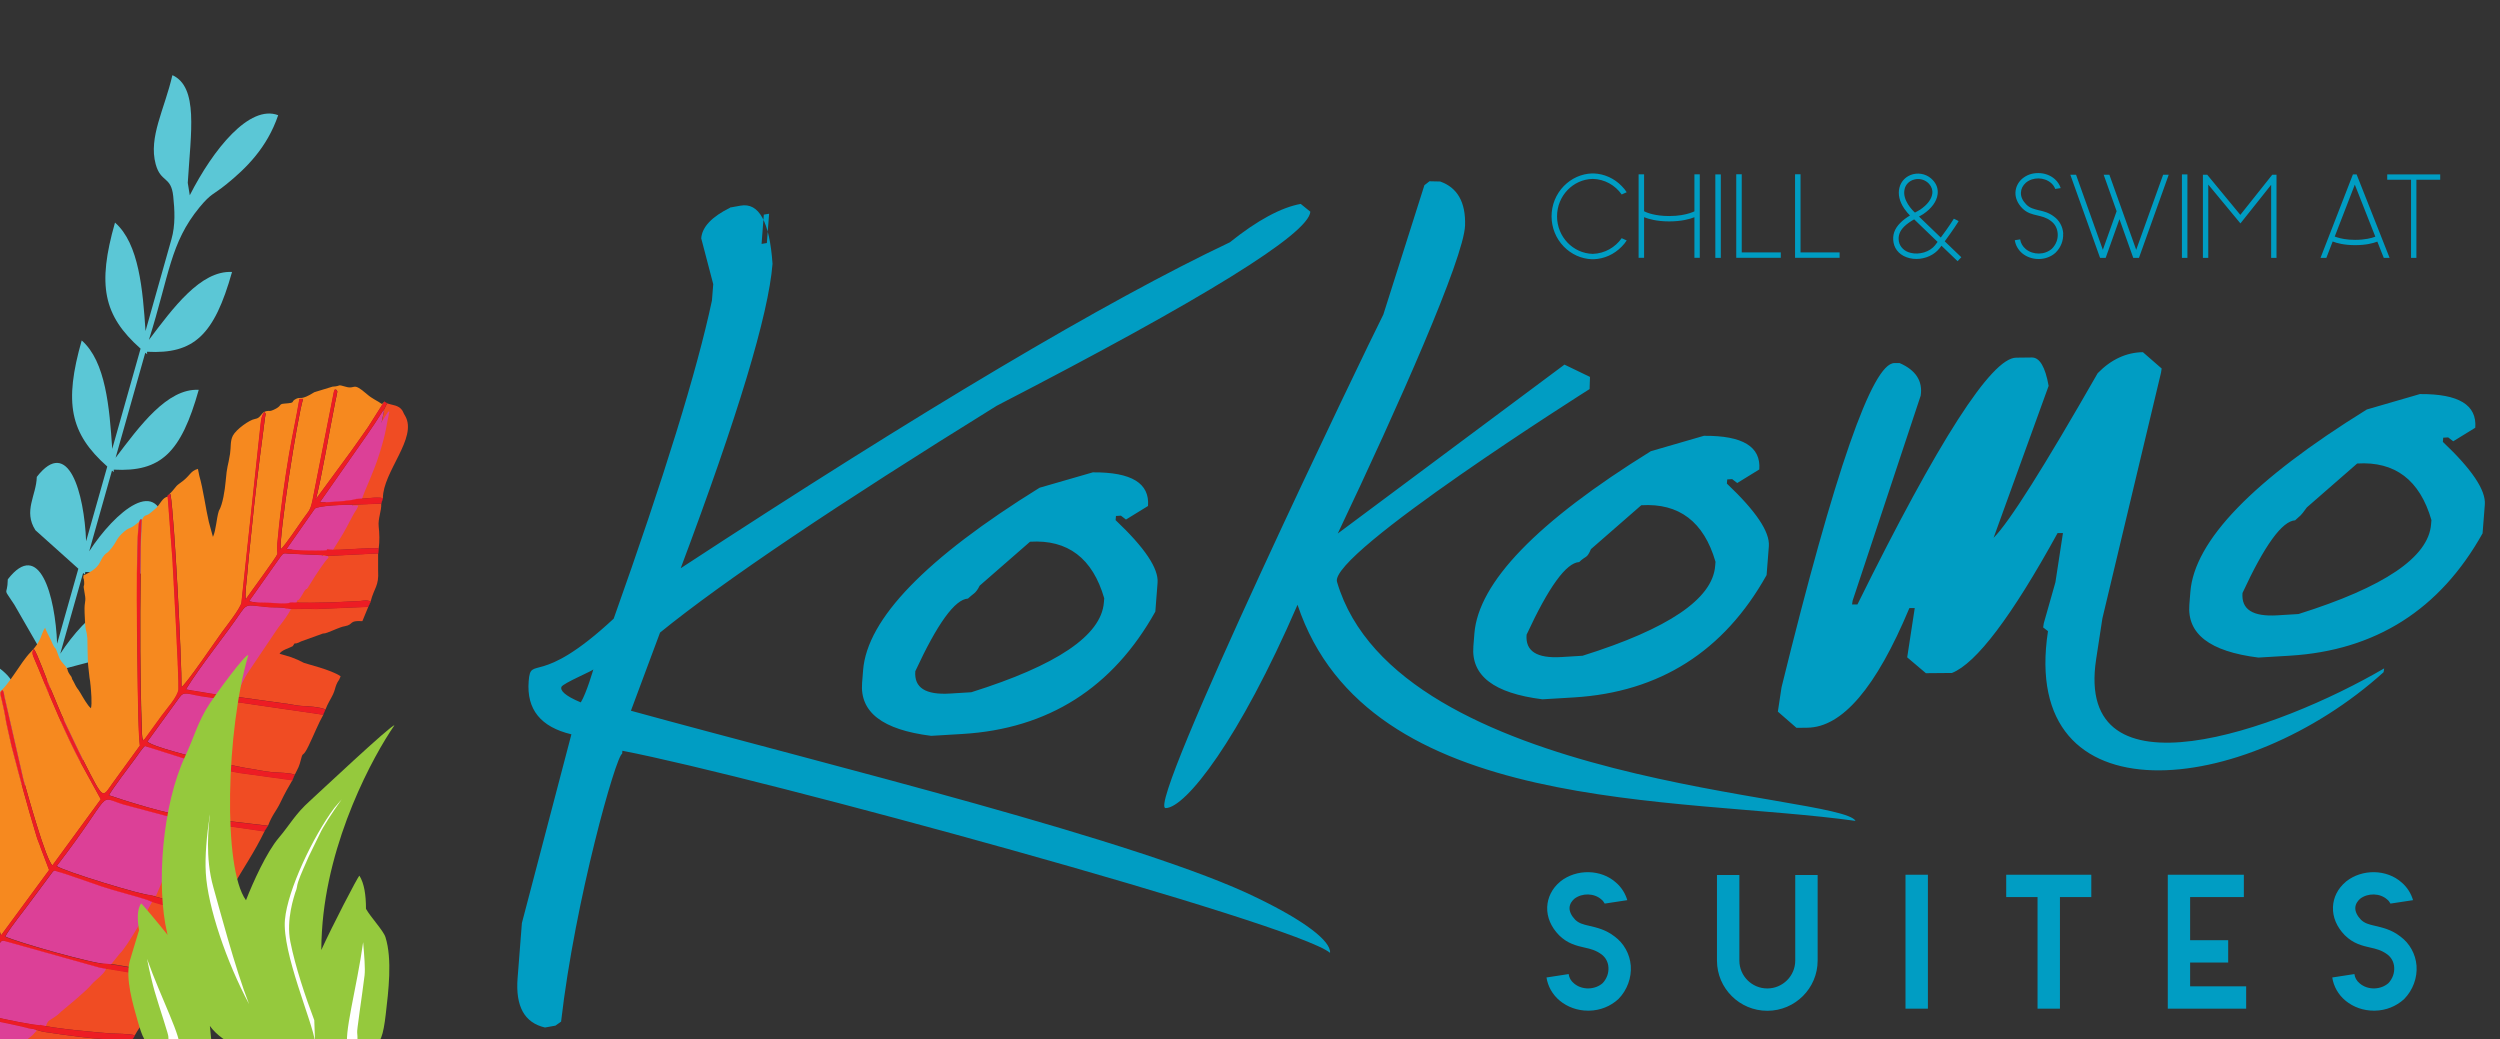 <svg width="166" height="69" viewBox="0 0 166 69" fill="none" xmlns="http://www.w3.org/2000/svg">
<rect x="0" y="0" width="166" height="69" fill="#333333" stroke="none"/>
<g clip-path="url(#clip0_5001_51)">
<g clip-path="url(#clip1_5001_51)">
<path fill-rule="evenodd" clip-rule="evenodd" d="M156.517 30.777L153.175 33.692C152.686 34.369 152.8 34.158 152.397 34.549C151.532 34.6 150.37 36.201 148.902 39.374C148.816 40.47 149.579 40.956 151.219 40.858L152.62 40.772C158.305 38.987 161.251 37.003 161.424 34.812L161.447 34.534C160.676 31.869 159.025 30.624 156.521 30.777H156.517ZM142.297 23.392L143.534 24.469L143.491 24.747L139.598 41.065L139.183 43.777C137.727 53.306 151.25 48.508 158.309 44.38L158.27 44.634C149.032 52.981 134.053 54.562 135.986 41.91L135.665 41.66L135.708 41.382L136.479 38.666L136.98 35.395H136.624C133.576 40.94 131.224 44.043 129.608 44.685L127.879 44.7L126.638 43.648L127.139 40.376H126.783C124.576 45.659 122.326 48.297 120.002 48.32L119.286 48.328L118.049 47.252L118.296 45.628C121.825 31.282 124.318 24.124 125.781 24.109H126.137C127.225 24.582 127.679 25.318 127.534 26.269L123.015 39.883L122.976 40.138H123.332C128.716 29.243 132.234 23.764 133.873 23.749L134.918 23.737C135.426 23.733 135.806 24.351 136.029 25.623L132.374 35.712C133.427 34.659 135.712 31.023 139.285 24.782C140.169 23.87 141.194 23.396 142.297 23.385V23.392ZM108.979 33.548L105.638 36.463C105.364 37.113 105.321 36.87 104.859 37.32C103.994 37.371 102.832 38.971 101.365 42.145C101.279 43.241 102.042 43.726 103.681 43.628L105.082 43.542C110.767 41.758 113.714 39.774 113.886 37.582L113.91 37.304C113.139 34.639 111.487 33.395 108.983 33.548H108.979ZM113.166 28.938C115.717 28.922 116.934 29.658 116.817 31.172L115.353 32.072L115.017 31.814L114.688 31.834L114.665 32.111C116.598 33.939 117.529 35.32 117.451 36.275L117.302 38.185C114.473 43.249 110.196 45.965 104.503 46.309L102.417 46.434C99.185 46.027 97.675 44.869 97.832 42.912L97.898 42.075C98.164 38.674 102.069 34.636 109.617 29.959L113.166 28.93V28.938ZM95.629 12.052L94.916 12.036L94.58 12.298L91.853 20.888C90.757 23.036 76.005 53.678 77.398 53.658C78.737 53.639 82.282 49.107 86.156 40.157C90.839 54.175 111.335 52.856 123.207 54.507C122.248 52.723 92.772 52.222 88.777 38.635C88.229 36.772 105.548 25.834 105.548 25.834L105.575 25.028L103.881 24.21L88.828 35.426C92.827 27.016 97.205 17.143 97.28 14.971C97.331 13.429 96.771 12.455 95.629 12.052ZM68.391 35.974L65.049 38.889C64.795 39.417 64.615 39.414 64.271 39.746C63.406 39.797 62.244 41.398 60.776 44.571C60.691 45.667 61.453 46.152 63.093 46.051L64.494 45.965C70.179 44.18 73.126 42.196 73.298 40.005L73.321 39.727C72.55 37.062 70.899 35.817 68.395 35.97L68.391 35.974ZM72.578 31.364C75.129 31.348 76.346 32.084 76.228 33.598L74.765 34.498L74.429 34.24L74.1 34.26L74.076 34.538C76.009 36.365 76.941 37.746 76.862 38.701L76.714 40.611C73.885 45.675 69.608 48.391 63.915 48.735L61.829 48.86C58.597 48.453 57.087 47.295 57.243 45.338L57.31 44.501C57.576 41.1 61.481 37.062 69.029 32.385L72.578 31.36V31.364ZM38.563 46.642C38.95 46.011 39.401 44.438 39.401 44.438C39.467 44.501 37.366 45.366 37.276 45.616C37.194 45.835 37.479 46.191 38.563 46.638V46.642ZM48.474 13.781L49.167 13.656C50.4 13.433 51.1 14.721 51.296 17.515C51.03 20.896 48.991 27.627 45.199 37.731C61.238 27.232 73.403 20.004 81.66 16.09C83.495 14.619 85.076 13.774 86.367 13.539L87.008 14.059C86.891 15.531 79.973 19.82 66.184 26.942C55.553 33.532 48.068 38.557 43.826 42.004L41.893 47.193C54.958 50.786 75.935 55.897 83.495 59.63C86.609 61.136 88.378 62.479 88.315 63.269C86.03 61.332 50.224 51.56 41.326 49.85L41.31 50.054C40.919 50.124 38.188 59.728 37.256 67.836L36.881 68.102L36.188 68.227C34.819 67.91 34.224 66.822 34.368 64.948L34.654 61.289L37.941 48.759C35.902 48.273 34.955 47.103 35.104 45.229C35.245 43.444 35.758 45.726 40.75 41.077C44.1 31.665 46.283 24.621 47.273 19.953L47.359 18.869L46.561 15.824C46.62 15.069 47.265 14.392 48.471 13.797L48.474 13.781ZM160.708 26.167C163.259 26.151 164.476 26.887 164.358 28.402L162.895 29.302L162.558 29.043L162.23 29.063L162.206 29.341C164.139 31.168 165.067 32.55 164.992 33.505L164.843 35.414C162.014 40.478 157.738 43.194 152.044 43.538L149.959 43.663C146.727 43.257 145.216 42.098 145.373 40.142L145.44 39.304C145.706 35.903 149.611 31.865 157.159 27.189L160.708 26.159V26.167ZM50.717 14.251L50.568 16.196L50.92 16.137L51.069 14.192L50.717 14.251Z" fill="#009DC3"/>
<path fill-rule="evenodd" clip-rule="evenodd" d="M107.68 15.816C107.246 16.431 106.549 16.834 105.759 16.857C104.448 16.826 103.388 15.723 103.388 14.365C103.388 13.007 104.448 11.903 105.759 11.88C106.549 11.895 107.246 12.298 107.68 12.913L108.013 12.764C107.919 12.615 107.805 12.478 107.68 12.353C107.183 11.841 106.518 11.539 105.814 11.516H105.712C105 11.539 104.343 11.841 103.838 12.353C103.317 12.889 103.024 13.605 103.024 14.365C103.024 15.124 103.317 15.84 103.838 16.376C104.343 16.889 105 17.19 105.712 17.213H105.814C106.518 17.19 107.183 16.889 107.68 16.376C107.805 16.251 107.919 16.114 108.013 15.965L107.68 15.816ZM112.513 14.032C112.442 14.063 112.34 14.11 112.188 14.157C111.918 14.243 111.468 14.345 110.834 14.345C109.903 14.345 109.355 14.126 109.167 14.028V11.574H108.803V17.119H109.167V14.423C109.468 14.541 110.012 14.701 110.834 14.701C111.656 14.701 112.211 14.545 112.509 14.423V17.119H112.865V11.574H112.509V14.028L112.513 14.032ZM113.898 17.123H114.262V11.578H113.898V17.123ZM115.651 11.57H115.287V17.116H118.245V16.759H115.651V11.57ZM119.556 11.57H119.192V17.116H122.15V16.759H119.556V11.57ZM129.131 16.024C129.659 15.308 130.023 14.748 130.054 14.678L129.737 14.521C129.698 14.584 129.389 15.081 128.868 15.773L127.421 14.38C127.522 14.325 127.609 14.278 127.691 14.224C128.25 13.852 128.598 13.378 128.657 12.905C128.704 12.557 128.595 12.236 128.348 11.97C128.015 11.598 127.511 11.449 127.029 11.566C126.572 11.684 126.231 12.017 126.122 12.463C126.012 12.897 126.122 13.378 126.442 13.852C126.576 14.048 126.72 14.208 126.822 14.31C126.599 14.443 126.372 14.603 126.18 14.799C125.793 15.182 125.644 15.617 125.73 16.098C125.824 16.619 126.212 16.998 126.783 17.139C126.939 17.178 127.092 17.194 127.249 17.194C127.843 17.194 128.434 16.932 128.782 16.489C128.822 16.427 128.868 16.372 128.915 16.317L129.984 17.343L130.23 17.08L129.131 16.024ZM126.466 12.549C126.544 12.232 126.791 11.997 127.115 11.919C127.194 11.895 127.272 11.887 127.354 11.887C127.632 11.887 127.898 11.997 128.09 12.208C128.254 12.388 128.336 12.619 128.305 12.854C128.258 13.226 127.972 13.601 127.491 13.926C127.421 13.973 127.319 14.028 127.198 14.091L127.151 14.114C127.002 13.981 126.282 13.277 126.47 12.545L126.466 12.549ZM128.501 16.27C128.321 16.497 128.066 16.666 127.757 16.759C127.464 16.846 127.147 16.861 126.873 16.791C126.666 16.744 126.486 16.65 126.356 16.521C126.216 16.388 126.118 16.22 126.086 16.032C126.024 15.668 126.133 15.347 126.435 15.046C126.626 14.858 126.869 14.697 127.1 14.564L128.657 16.063C128.602 16.125 128.548 16.196 128.501 16.266V16.27ZM136.999 15.503C136.968 15.053 136.745 14.635 136.381 14.376C136.025 14.106 135.677 14.028 135.368 13.958C135.051 13.879 134.773 13.817 134.538 13.57C134.3 13.328 134.174 13.057 134.19 12.787C134.198 12.545 134.307 12.322 134.515 12.134C134.98 11.743 135.732 11.751 136.197 12.157C136.322 12.267 136.412 12.4 136.467 12.545L136.831 12.49C136.761 12.271 136.624 12.056 136.436 11.891C136.143 11.633 135.755 11.492 135.344 11.492C134.933 11.492 134.585 11.602 134.253 11.883C133.983 12.134 133.842 12.443 133.826 12.776C133.81 13.148 133.975 13.515 134.276 13.825C134.593 14.149 134.949 14.228 135.289 14.306C135.575 14.376 135.869 14.439 136.166 14.662C136.452 14.866 136.616 15.175 136.632 15.531C136.655 15.895 136.514 16.247 136.244 16.517C135.771 16.936 135.004 16.943 134.511 16.54C134.307 16.368 134.17 16.137 134.139 15.895L133.783 15.949C133.83 16.282 134.006 16.587 134.272 16.818C134.573 17.065 134.953 17.198 135.364 17.198H135.403C135.806 17.19 136.178 17.049 136.463 16.802L136.51 16.756C136.843 16.423 137.015 15.973 136.992 15.511L136.999 15.503ZM143.632 11.602L141.844 16.587L140.063 11.602H139.684L140.544 14.024L139.629 16.587L137.849 11.602H137.469L139.445 17.123H139.817L140.732 14.552L141.648 17.123H142.027L144.003 11.602H143.624H143.632ZM144.88 17.123H145.244V11.578H144.88V17.123ZM151.16 11.602V17.123H150.804V12.271L148.765 14.834L146.629 12.255V17.123H146.273V11.602H146.559L148.758 14.267L150.878 11.602H151.164H151.16ZM156.235 11.578L154.083 17.123H154.47L154.889 16.035C155.167 16.145 155.656 16.278 156.376 16.278C157.096 16.278 157.569 16.153 157.855 16.043L158.282 17.123H158.669L156.478 11.578H156.231H156.235ZM156.376 15.926C155.824 15.926 155.429 15.84 155.19 15.762C155.128 15.746 155.073 15.723 155.026 15.707L156.36 12.259L157.722 15.715C157.483 15.809 157.041 15.926 156.376 15.926ZM162.03 11.578V11.934H160.449V17.123H160.093V11.934H158.512V11.578H162.03Z" fill="#009DC3"/>
<path fill-rule="evenodd" clip-rule="evenodd" d="M107.473 66.325L107.449 66.349C106.929 66.819 106.256 67.096 105.516 67.108H105.442C104.746 67.108 104.084 66.869 103.576 66.451C103.079 66.044 102.777 65.488 102.687 64.905L104.159 64.678C104.186 64.917 104.311 65.136 104.515 65.3C105.047 65.758 105.912 65.731 106.42 65.277C106.686 64.987 106.827 64.619 106.8 64.224C106.776 63.868 106.608 63.566 106.33 63.363C105.962 63.097 105.618 63.007 105.223 62.921C104.675 62.796 104.08 62.655 103.521 62.099C102.989 61.555 102.707 60.898 102.734 60.225C102.762 59.602 103.051 58.996 103.583 58.554L103.607 58.53C104.675 57.681 106.315 57.708 107.305 58.605C107.672 58.921 107.927 59.34 108.052 59.771L106.553 59.998C106.491 59.896 106.428 59.794 106.326 59.72C105.857 59.301 105.055 59.278 104.534 59.681C104.393 59.806 104.229 60.009 104.217 60.275C104.206 60.53 104.343 60.808 104.585 61.062C104.828 61.301 105.094 61.379 105.552 61.481C106.025 61.594 106.608 61.719 107.203 62.177C107.825 62.631 108.22 63.343 108.283 64.114C108.345 64.924 108.04 65.746 107.469 66.329L107.473 66.325ZM117.345 67.116C115.506 67.116 114.007 65.621 114.007 63.786V58.1H115.494V63.786C115.494 64.799 116.32 65.633 117.349 65.633C118.378 65.633 119.204 64.795 119.204 63.786V58.1H120.691V63.786C120.691 65.621 119.192 67.116 117.353 67.116H117.345ZM126.525 66.975H128.012V58.084H126.525V66.975ZM138.862 58.084H133.212V59.567H135.293V66.975H136.78V59.567H138.862V58.084ZM145.424 63.911H147.952V62.428H145.424V59.567H148.992V58.084H143.941V66.975H149.145V65.492H145.424V63.907V63.911ZM159.647 66.325L159.624 66.349C159.103 66.819 158.43 67.096 157.691 67.108H157.616C156.92 67.108 156.259 66.869 155.75 66.451C155.253 66.044 154.952 65.488 154.862 64.905L156.333 64.678C156.36 64.917 156.486 65.136 156.689 65.3C157.221 65.758 158.086 65.731 158.595 65.277C158.861 64.987 159.002 64.619 158.974 64.224C158.951 63.868 158.782 63.566 158.505 63.363C158.137 63.097 157.792 63.007 157.397 62.921C156.849 62.796 156.255 62.655 155.695 62.099C155.163 61.555 154.881 60.898 154.909 60.225C154.932 59.602 155.226 58.996 155.758 58.554L155.781 58.53C156.849 57.681 158.489 57.708 159.479 58.605C159.847 58.921 160.101 59.34 160.226 59.771L158.728 59.998C158.665 59.896 158.602 59.794 158.501 59.72C158.031 59.301 157.229 59.278 156.709 59.681C156.568 59.806 156.403 60.009 156.392 60.275C156.38 60.53 156.517 60.808 156.759 61.062C157.002 61.301 157.268 61.379 157.726 61.481C158.199 61.594 158.782 61.719 159.377 62.177C159.999 62.631 160.395 63.343 160.457 64.114C160.52 64.924 160.215 65.746 159.643 66.329L159.647 66.325Z" fill="#009DC3"/>
<path fill-rule="evenodd" clip-rule="evenodd" d="M1.661 52.167V52.108C4.153 52.151 6.129 50.692 7.143 47.319C4.905 46.438 3.265 48.328 1.974 50.59L3.617 44.775L3.719 44.955C3.735 44.834 3.75 44.704 3.762 44.571C5.347 43.988 7.976 43.824 9.044 42.067C8.747 38.118 5.679 40.822 4.001 43.409L5.519 38.044L5.64 38.154C5.648 38.095 5.656 38.036 5.664 37.977L9.248 38.118C10.539 37.735 10.371 36.252 10.966 35.266C10.668 31.317 7.601 34.021 5.922 36.608L7.436 31.247L7.561 31.348L7.55 31.184C10.672 31.352 12.018 30.076 13.196 25.885C11.102 25.772 9.263 28.304 7.675 30.397L9.647 23.42L9.772 23.522L9.76 23.357C12.883 23.526 14.229 22.25 15.407 18.059C13.313 17.945 11.474 20.477 9.886 22.571C11.251 18.243 11.294 16.141 13.251 13.762C14.045 12.807 14.131 12.964 15.031 12.236C16.322 11.191 17.731 9.825 18.471 7.649C16.565 6.921 14.155 9.911 12.601 12.967L12.468 12.142C12.675 8.753 13.184 5.794 11.447 4.988C10.93 7.258 9.85 9.097 10.336 10.897C10.676 12.15 11.361 11.676 11.502 13.026C11.6 13.961 11.654 14.94 11.384 15.887L9.663 21.98C9.479 19.252 9.236 16.176 7.636 14.779C6.454 18.927 6.853 20.951 9.334 23.15L7.452 29.806C7.268 27.079 7.025 24.003 5.425 22.606C4.243 26.754 4.642 28.777 7.123 30.977L5.718 35.939C5.593 32.734 4.545 28.953 2.443 31.665C2.416 32.89 1.532 33.931 2.353 35.207L5.202 37.762L3.793 42.74C3.668 39.535 2.619 35.755 0.518 38.467C0.491 39.691 0.131 38.881 0.953 40.153L3.347 44.313L1.798 49.796C1.833 47.295 1.379 44.939 -0.636 44.031C-1.536 47.428 -0.742 50.05 1.207 51.889L1.187 51.964L1.657 52.163L1.661 52.167Z" fill="#5BC7D6"/>
<path fill-rule="evenodd" clip-rule="evenodd" d="M14.174 60.972C13.728 61.876 13.779 61.594 13.486 62.032L12.226 64.04C12.077 64.224 11.92 64.443 11.764 64.67C11.686 64.784 11.607 64.901 11.529 65.018C11.302 65.363 11.083 65.703 10.887 65.981L9.573 67.809C9.346 68.118 9.15 68.384 8.95 68.748C8.634 68.634 7.698 68.646 7.362 68.623C6.544 68.564 3.382 68.278 2.694 68.055C2.85 67.629 2.885 67.758 3.453 67.335C3.578 67.241 3.578 67.21 3.707 67.1C4.204 66.685 5.347 65.766 5.746 65.277C5.918 65.065 6.685 64.517 6.677 64.232L11.193 64.979C11.369 65.007 11.455 65.042 11.529 65.014C11.603 64.987 11.666 64.893 11.799 64.67C11.787 64.67 11.776 64.666 11.764 64.662C10.942 64.494 10.191 64.463 9.385 64.349C8.9 64.283 7.37 63.958 7.006 63.977L7.593 63.254C8.094 62.796 9.502 60.264 9.792 59.72C10.386 60.002 11.412 60.205 12.03 60.342C12.441 60.436 12.734 60.502 13.188 60.608C13.348 60.647 13.552 60.69 13.759 60.725C13.92 60.753 14.272 60.745 14.178 60.956L14.174 60.972ZM19.425 42.912C19.21 43.037 18.705 43.155 18.561 43.409L19.32 43.632C19.637 43.75 19.883 43.855 20.184 44.016C20.278 44.066 21.996 44.47 22.618 44.904C22.485 45.268 22.454 45.162 22.336 45.46C22.239 45.702 22.242 45.831 22.113 46.102C21.965 46.422 21.75 46.728 21.613 47.111C21.245 46.935 20.427 46.892 20.012 46.872C19.746 46.861 19.433 46.782 19.226 46.755L15.235 46.199C15.532 45.753 15.825 45.01 16.15 44.54L18.013 41.773C18.064 41.695 18.11 41.629 18.142 41.589C18.392 41.284 18.815 40.709 18.967 40.372C18.983 40.372 19.011 40.357 19.011 40.372C19.011 40.396 19.065 40.372 19.101 40.38C19.167 40.392 19.237 40.411 19.284 40.415C19.402 40.431 19.503 40.423 19.644 40.427C19.871 40.435 20.055 40.427 20.317 40.419C20.595 40.411 20.763 40.431 20.994 40.431L24.457 40.286L24.062 41.245C23.131 41.182 23.51 41.476 22.888 41.582C22.579 41.633 22.156 41.852 21.738 42.004C21.573 42.063 21.589 42.051 21.44 42.067L20 42.587C19.413 42.892 19.68 42.54 19.437 42.904L19.425 42.912ZM14.695 60.181C14.894 59.79 15.211 59.305 15.415 58.945C16.115 57.7 16.917 56.554 17.567 55.192L11.85 54.366C11.881 54.578 11.912 54.276 11.842 54.703C11.772 55.133 11.173 56.46 11.009 56.941C10.743 57.708 10.339 58.671 10.003 59.43C10.516 59.634 14.233 60.538 14.546 60.436L14.698 60.181H14.695ZM19.574 51.439C19.817 50.938 19.848 50.966 20.004 50.355C20.126 49.878 20.087 50.355 20.489 49.526C20.806 48.876 21.159 47.995 21.472 47.452L15.051 46.512C15.051 46.512 15.023 46.508 15.008 46.508C14.82 47.041 14.425 47.839 14.162 48.418C13.889 49.029 13.587 49.8 13.341 50.426C13.591 50.398 15.861 50.934 16.479 51.02C17.015 51.095 17.465 51.212 18.032 51.267C18.498 51.314 19.218 51.298 19.578 51.443L19.574 51.439ZM17.797 54.828L13.568 54.327C13.145 54.261 12.601 54.186 12.092 54.053C12.21 53.462 12.453 53.001 12.675 52.359C12.793 52.022 12.922 51.686 13.036 51.349C13.094 51.173 13.133 51.052 13.172 50.899C13.243 50.629 13.325 50.868 13.184 50.641C13.29 50.672 13.403 50.743 13.54 50.782L14.753 51.067C15.293 51.185 15.806 51.318 16.318 51.369L19.421 51.795C19.12 52.308 18.909 52.68 18.611 53.302C18.341 53.869 18.087 54.073 17.801 54.82L17.797 54.828ZM0.143 70H7.996C8.23 69.757 8.434 69.429 8.653 69.139C8.418 69.065 8.14 69.073 7.855 69.061C6.235 68.99 4.521 68.76 2.893 68.509C2.631 68.47 2.259 68.29 2.036 68.309C2.072 68.568 2.095 68.329 1.966 68.501C1.966 68.501 1.794 68.685 1.79 68.689L0.143 70ZM24.614 39.942C24.336 39.832 24.187 39.883 23.925 39.911L21.969 40.005C21.151 40.032 20.173 40.04 19.316 40.012C19.417 39.523 19.304 40.149 19.734 39.386C19.781 39.304 19.809 39.245 19.86 39.175C20.13 38.827 19.828 39.394 20.321 38.576C20.552 38.193 21.233 37.144 21.46 36.964L21.405 36.854C21.55 36.811 21.679 36.897 21.851 36.905L25.107 36.741V37.903C25.169 38.92 24.849 39.018 24.61 39.938L24.614 39.942ZM25.424 33.078C24.97 32.984 24.215 33.133 23.655 33.137C23.886 32.417 24.442 31.356 24.849 30.037C25.334 28.468 25.263 28.3 25.494 27.31C25.506 27.255 25.521 27.2 25.533 27.142C25.623 26.907 25.596 27.016 25.713 26.782C26.034 26.911 26.492 26.883 26.731 27.282C26.793 27.388 26.719 27.282 26.825 27.482C26.848 27.529 26.864 27.545 26.907 27.623C27.74 29.079 25.428 31.317 25.424 33.078ZM25.529 27.145L25.424 27.271C25.471 27.263 25.482 27.302 25.49 27.314C25.498 27.325 25.502 27.306 25.529 27.145ZM25.15 36.424C24.95 36.357 23.847 36.451 23.463 36.459C23.064 36.467 22.149 36.577 21.746 36.475C22.45 35.344 22.395 35.473 23.041 34.236C23.142 34.045 23.182 33.986 23.264 33.857C23.291 33.814 23.334 33.755 23.35 33.716C23.495 33.395 23.401 33.653 23.401 33.508L25.314 33.434C25.341 33.935 25.087 34.424 25.146 34.968C25.193 35.383 25.216 35.943 25.146 36.42L25.15 36.424Z" fill="#F04C23"/>
<path fill-rule="evenodd" clip-rule="evenodd" d="M-0.746 46.281C-0.527 46.238 -0.276 46.129 -0.124 46.023C0.6 45.514 1.356 43.988 2.032 43.303C2.78 42.548 2.678 42.169 2.999 41.672C3.003 41.793 3.32 42.349 3.382 42.501C3.707 43.288 3.609 42.791 3.801 43.315C3.958 43.742 3.93 43.769 4.294 44.172C4.638 44.556 4.322 44.383 4.748 44.951C4.811 45.194 4.771 45.029 4.885 45.26C5.178 45.855 5.092 45.597 5.331 46C5.495 46.278 5.816 46.857 6.039 47.029C6.121 46.724 6.051 45.902 6.012 45.499C6.012 45.483 6.008 45.46 6.004 45.444C5.984 45.268 5.981 45.162 5.945 45.006L5.875 44.376C5.875 44.376 5.871 44.337 5.867 44.317C5.804 43.812 5.816 42.564 5.801 42.384C5.715 41.546 5.671 42.227 5.617 40.689C5.585 39.825 5.738 40.028 5.625 39.425C5.48 38.643 5.617 39.108 5.585 38.611C5.558 38.212 5.507 38.6 5.542 38.204C6.755 37.653 6.544 37.3 6.931 36.854C7.115 36.643 7.068 36.823 7.401 36.4C7.812 35.88 7.691 35.77 8.274 35.273C8.508 35.074 8.563 35.105 8.782 34.984C8.97 34.878 9.111 34.725 9.267 34.62C8.99 35.465 9.134 43.918 9.162 45.828C9.177 46.759 9.197 48.669 9.299 49.514L7.518 51.964C6.775 52.993 6.927 53.235 5.531 50.488C5.116 49.67 4.744 48.852 4.357 48.054C3.965 47.244 3.637 46.356 3.292 45.573C3.093 45.119 2.455 43.327 2.24 43.092C2.076 43.448 2.22 43.523 2.576 44.415C3.347 46.328 4.439 48.884 5.362 50.625L6.704 53.071L3.492 57.466C3.058 57.184 1.806 52.645 1.563 51.788L0.283 46.191C0.233 45.898 0.291 46.023 0.17 45.824C-0.045 45.996 0.06 46.148 0.123 46.442C0.178 46.692 0.225 46.911 0.291 47.201C0.354 47.483 0.373 47.686 0.428 47.972L0.776 49.537C1.395 51.889 1.727 53.192 2.443 55.552C2.526 55.83 2.635 56.033 2.721 56.315L3.273 57.771L0.076 62.115C-0.092 61.806 -0.155 60.612 -0.19 60.228L-0.761 53.83V46.293L-0.746 46.281ZM11.157 32.89C11.643 32.456 11.596 32.331 11.905 32.115C12.687 31.579 12.585 31.294 13.141 31.133L13.235 31.595C13.489 32.464 13.677 33.868 13.869 34.663L14.139 35.649C14.35 35.199 14.366 34.444 14.53 33.927C14.792 33.501 14.933 32.518 14.98 31.994C15.078 30.847 15.129 31.051 15.274 30.139C15.344 29.685 15.274 29.302 15.461 28.93C15.677 28.515 16.561 27.873 16.933 27.819C17.359 27.756 17.312 27.368 17.696 27.298C17.954 27.251 17.872 27.337 18.13 27.228C18.768 26.954 18.467 26.832 18.866 26.801C19.75 26.735 19.21 26.699 19.683 26.472C19.973 26.331 19.95 26.621 20.873 26.042L22.078 25.674C22.728 25.635 22.313 25.494 22.982 25.686C23.632 25.874 23.377 25.314 24.363 26.171C24.743 26.5 25.017 26.582 25.369 26.832C25.42 26.77 25.459 26.727 25.537 26.664C25.404 26.895 25.428 26.801 25.283 27.048L24.453 28.358C24.085 28.883 23.714 29.423 23.311 29.979L20.975 33.16C21.354 31.728 21.89 28.519 22.254 26.719C22.434 25.834 22.434 26.034 22.313 25.866C22.223 25.924 22.239 25.662 22.086 26.508L20.767 33.199C20.619 33.911 20.517 33.919 20.177 34.401C19.86 34.847 18.924 36.252 18.651 36.471C18.502 35.692 19.746 27.685 20.126 26.488H19.895C19.695 27.705 19.413 28.957 19.21 30.147C18.96 31.61 18.615 34.029 18.482 35.551C18.443 35.982 18.396 36.193 18.42 36.6C18.427 36.752 18.455 36.655 18.424 36.803C18.392 36.964 16.612 39.374 16.326 39.797C16.256 39.508 16.365 38.651 16.401 38.298C16.455 37.739 16.487 37.289 16.545 36.741C16.659 35.7 16.765 34.651 16.87 33.614C16.972 32.608 17.117 31.513 17.242 30.472L17.594 27.752C17.641 27.388 17.684 27.556 17.57 27.361C17.328 27.627 17.336 28.1 17.277 28.55L16.044 40.02C15.978 40.384 15.055 41.566 14.773 41.946C14.378 42.482 12.355 45.475 12.053 45.624C12.069 43.914 11.603 34.522 11.322 32.808L11.149 32.886L11.157 32.89ZM-0.746 55.975V63.203C-0.546 62.929 -0.347 62.666 -0.163 62.447L-0.746 55.975ZM9.432 34.502C9.35 35.692 9.361 37.058 9.342 38.251C9.299 41.112 9.303 45.389 9.42 48.273C9.432 48.539 9.408 48.962 9.506 49.162C9.569 49.123 9.561 49.13 9.639 49.06L10.758 47.518C11.04 47.123 11.838 46.254 11.87 45.773C11.916 45.025 11.521 37.997 11.474 37.144L11.157 32.965C10.75 33.054 10.664 33.469 10.32 33.778C10.214 33.876 9.956 34.088 9.878 34.139C9.682 34.26 9.588 34.166 9.436 34.506L9.432 34.502Z" fill="#F6891F"/>
<path fill-rule="evenodd" clip-rule="evenodd" d="M7.006 63.985C6.325 64.028 1.238 62.596 0.346 62.181C0.78 61.449 1.492 60.604 1.986 59.923L3.512 57.869C3.586 57.802 3.57 57.818 3.641 57.783C4.635 58.068 5.746 58.491 6.74 58.824C7.761 59.164 8.81 59.407 9.796 59.728C9.506 60.272 8.097 62.803 7.597 63.261L7.01 63.985H7.006ZM2.694 68.059C2.85 67.632 2.885 67.762 3.453 67.339C3.578 67.245 3.578 67.214 3.707 67.104C4.204 66.689 5.347 65.77 5.746 65.281C5.918 65.069 6.685 64.521 6.677 64.236L0.405 62.479C0.068 62.377 0.092 62.494 -0.163 62.843C-0.315 63.05 -0.562 63.375 -0.851 63.754V67.413C0.471 67.726 1.95 68.02 2.631 68.079L2.69 68.055L2.694 68.059ZM9.995 59.43C10.332 58.671 10.735 57.708 11.001 56.941C11.165 56.464 11.764 55.133 11.834 54.703C11.905 54.276 11.87 54.578 11.842 54.366L8.227 53.404C6.38 52.84 7.679 52.41 3.766 57.501C4.2 57.841 9.604 59.493 9.995 59.426V59.43ZM12.092 54.057C11.627 54.237 7.964 53.059 7.237 52.805C7.432 52.406 8.606 50.876 9.029 50.297C9.099 50.203 9.549 49.537 9.643 49.522L13.188 50.649C13.329 50.876 13.247 50.637 13.176 50.907C13.137 51.06 13.098 51.177 13.039 51.357C12.926 51.69 12.797 52.03 12.679 52.367C12.456 53.005 12.214 53.466 12.096 54.061L12.092 54.057ZM15.231 46.203L15.062 46.227L12.339 45.781C13.427 44.035 14.867 42.313 16.009 40.631C16.448 39.985 16.577 40.22 17.907 40.314C18.185 40.333 18.67 40.302 18.967 40.376C18.815 40.713 18.392 41.284 18.142 41.593C18.11 41.632 18.064 41.699 18.013 41.777L16.15 44.544C15.825 45.014 15.532 45.757 15.235 46.203H15.231ZM13.337 50.422C13.583 49.796 13.885 49.025 14.159 48.414C14.421 47.835 14.816 47.041 15.004 46.505C14.558 46.36 13.865 46.297 13.399 46.223C12.46 46.07 12.226 45.863 11.924 46.293L9.788 49.24C10.222 49.627 12.675 50.163 13.337 50.422ZM-0.851 69.93V67.668C0.146 67.891 1.352 68.11 2.036 68.305C2.072 68.564 2.095 68.325 1.966 68.497C1.966 68.497 1.794 68.681 1.79 68.685L0.233 69.926H-0.851V69.93ZM19.316 40.016C19.417 39.527 19.304 40.153 19.734 39.39C19.781 39.308 19.809 39.249 19.86 39.179C20.13 38.831 19.828 39.398 20.321 38.58C20.552 38.197 21.233 37.148 21.46 36.968L21.405 36.858L19.21 36.76C18.854 36.737 18.842 36.659 18.596 36.999L16.534 39.918C16.866 40.044 17.567 40.024 17.962 40.036C18.4 40.051 18.921 40.145 19.312 40.012L19.316 40.016ZM23.651 33.137C23.444 33.258 21.499 33.411 21.237 33.344L23.354 30.315C24.058 29.305 24.723 28.394 25.424 27.271C25.471 27.263 25.482 27.302 25.49 27.314C25.498 27.325 25.502 27.306 25.529 27.145C25.514 27.204 25.502 27.259 25.49 27.314C25.259 28.304 25.33 28.472 24.845 30.041C24.438 31.36 23.882 32.42 23.651 33.141V33.137ZM21.746 36.475C22.45 35.344 22.395 35.473 23.041 34.236C23.142 34.044 23.182 33.986 23.264 33.857C23.291 33.814 23.334 33.755 23.35 33.716C23.495 33.395 23.401 33.653 23.401 33.508C23.15 33.485 21.108 33.551 20.9 33.771L19.026 36.447C19.394 36.561 21.331 36.6 21.691 36.541L21.742 36.471L21.746 36.475Z" fill="#DC4097"/>
<path fill-rule="evenodd" clip-rule="evenodd" d="M7.362 64.044C6.681 64.087 1.594 62.655 0.702 62.24C1.136 61.508 1.849 60.663 2.342 59.982L3.868 57.928C3.942 57.861 3.926 57.877 3.997 57.841C4.991 58.127 6.102 58.55 7.096 58.882C8.117 59.223 9.166 59.465 10.152 59.786C9.862 60.33 8.454 62.862 7.953 63.32L7.366 64.044H7.362ZM3.054 68.118C3.21 67.691 3.245 67.82 3.813 67.398C3.938 67.304 3.938 67.272 4.067 67.163C4.564 66.748 5.707 65.828 6.106 65.339C6.278 65.128 7.045 64.58 7.037 64.294L0.765 62.537C0.428 62.436 0.452 62.553 0.197 62.901C0.045 63.109 -0.202 63.434 -0.491 63.813V67.472C0.831 67.785 2.31 68.079 2.991 68.137L3.05 68.114L3.054 68.118ZM10.355 59.489C10.692 58.73 11.095 57.767 11.361 57C11.525 56.523 12.124 55.192 12.194 54.762C12.265 54.335 12.229 54.636 12.202 54.425L8.587 53.462C6.74 52.899 8.039 52.468 4.126 57.56C4.56 57.9 9.964 59.555 10.355 59.485V59.489ZM12.453 54.112C11.987 54.292 8.324 53.114 7.597 52.86C7.792 52.461 8.966 50.931 9.389 50.351C9.459 50.257 9.909 49.592 10.003 49.577L13.548 50.703C13.689 50.931 13.607 50.692 13.536 50.962C13.497 51.114 13.458 51.232 13.399 51.412C13.286 51.744 13.157 52.085 13.039 52.421C12.816 53.059 12.574 53.521 12.456 54.116L12.453 54.112ZM15.587 46.258L15.418 46.282L12.695 45.835C13.783 44.09 15.223 42.368 16.365 40.685C16.804 40.04 16.933 40.275 18.263 40.368C18.545 40.388 19.026 40.357 19.323 40.431C19.171 40.768 18.748 41.339 18.498 41.644C18.467 41.683 18.42 41.75 18.369 41.828L16.506 44.595C16.181 45.064 15.888 45.808 15.591 46.254L15.587 46.258ZM13.693 50.48C13.939 49.854 14.241 49.083 14.515 48.473C14.777 47.894 15.172 47.099 15.36 46.567C14.914 46.422 14.221 46.36 13.755 46.285C12.816 46.133 12.582 45.925 12.28 46.356L10.144 49.303C10.578 49.69 13.032 50.226 13.693 50.484V50.48ZM-0.491 69.988V67.726C0.506 67.949 1.712 68.169 2.396 68.364C2.432 68.623 2.455 68.384 2.326 68.556C2.326 68.556 2.154 68.74 2.15 68.744L0.593 69.984H-0.491V69.988ZM19.676 40.075C19.777 39.586 19.664 40.212 20.094 39.449C20.141 39.367 20.169 39.308 20.22 39.237C20.489 38.889 20.188 39.457 20.681 38.639C20.912 38.255 21.593 37.206 21.82 37.026L21.765 36.917L19.57 36.819C19.214 36.796 19.202 36.717 18.956 37.058L16.894 39.977C17.226 40.102 17.927 40.083 18.322 40.094C18.76 40.11 19.28 40.204 19.672 40.075H19.676ZM24.011 33.191C23.804 33.313 21.859 33.465 21.597 33.399L23.714 30.37C24.418 29.36 25.083 28.448 25.784 27.325C25.831 27.318 25.842 27.357 25.85 27.369C25.858 27.38 25.862 27.361 25.889 27.2C25.874 27.259 25.862 27.314 25.85 27.369C25.619 28.358 25.69 28.527 25.205 30.096C24.798 31.411 24.242 32.475 24.011 33.195V33.191ZM22.102 36.529C22.806 35.395 22.751 35.528 23.397 34.291C23.498 34.099 23.538 34.041 23.62 33.911C23.647 33.868 23.69 33.81 23.706 33.771C23.851 33.45 23.757 33.708 23.757 33.563C23.506 33.54 21.464 33.606 21.256 33.825L19.382 36.502C19.75 36.616 21.687 36.655 22.047 36.596L22.098 36.526L22.102 36.529Z" fill="#DC4097"/>
<path fill-rule="evenodd" clip-rule="evenodd" d="M25.529 27.145L25.424 27.271C24.723 28.394 24.058 29.305 23.354 30.315L21.237 33.344C21.499 33.407 23.448 33.254 23.651 33.137C24.211 33.133 24.966 32.984 25.42 33.078L25.31 33.438L23.397 33.512C23.146 33.489 21.104 33.555 20.896 33.775L19.022 36.451C19.39 36.565 21.327 36.604 21.687 36.545L21.738 36.475C22.141 36.577 23.056 36.467 23.456 36.459C23.839 36.451 24.942 36.361 25.142 36.424L25.107 36.745L21.851 36.909C21.679 36.901 21.554 36.815 21.405 36.858L19.21 36.76C18.854 36.737 18.842 36.659 18.596 36.999L16.534 39.918C16.866 40.044 17.567 40.024 17.962 40.036C18.4 40.051 18.921 40.145 19.312 40.012C20.173 40.04 21.147 40.028 21.965 40.005L23.921 39.911C24.179 39.883 24.332 39.832 24.61 39.942L24.445 40.294L20.983 40.439C20.752 40.439 20.583 40.419 20.306 40.427C20.044 40.435 19.86 40.439 19.633 40.435C19.492 40.435 19.39 40.439 19.273 40.423C19.23 40.419 19.155 40.396 19.089 40.388C19.057 40.384 19.003 40.404 18.999 40.38C18.999 40.361 18.971 40.376 18.956 40.38C18.658 40.306 18.177 40.337 17.895 40.318C16.565 40.224 16.436 39.989 15.998 40.635C14.855 42.317 13.415 44.039 12.327 45.785L15.051 46.231L15.219 46.207L19.21 46.763C19.417 46.79 19.734 46.868 19.997 46.88C20.407 46.9 21.229 46.943 21.597 47.119L21.452 47.455L15.031 46.516C15.031 46.516 15.004 46.512 14.988 46.512C14.542 46.367 13.849 46.305 13.384 46.231C12.445 46.078 12.21 45.871 11.909 46.301L9.772 49.248C10.207 49.635 12.66 50.171 13.321 50.43C13.572 50.402 15.841 50.938 16.459 51.024C16.995 51.099 17.445 51.216 18.013 51.271C18.478 51.318 19.198 51.302 19.558 51.447L19.406 51.811L16.303 51.38C15.79 51.33 15.278 51.197 14.738 51.083L13.525 50.797C13.392 50.754 13.274 50.688 13.168 50.657L9.623 49.529C9.53 49.545 9.08 50.206 9.009 50.304C8.59 50.883 7.413 52.414 7.217 52.813C7.945 53.067 11.607 54.241 12.073 54.065C12.582 54.198 13.126 54.272 13.548 54.339L17.778 54.84L17.543 55.204L11.826 54.378L8.211 53.415C6.364 52.852 7.663 52.421 3.75 57.513C4.185 57.853 9.588 59.505 9.98 59.438C10.492 59.642 14.209 60.545 14.522 60.444L14.155 60.98C14.248 60.769 13.896 60.776 13.736 60.749C13.532 60.71 13.325 60.667 13.165 60.632C12.715 60.526 12.417 60.459 12.006 60.365C11.392 60.225 10.363 60.021 9.768 59.743C8.782 59.422 7.734 59.18 6.712 58.839C5.718 58.507 4.607 58.084 3.613 57.798C3.543 57.834 3.558 57.818 3.484 57.884L1.958 59.939C1.465 60.62 0.757 61.465 0.319 62.197C1.215 62.612 6.298 64.048 6.978 64.001C7.342 63.985 8.872 64.306 9.357 64.373C10.175 64.486 10.934 64.517 11.772 64.69C11.509 65.136 11.517 65.054 11.165 64.999L6.65 64.251L0.377 62.494C0.041 62.392 0.064 62.51 -0.19 62.858C-0.323 63.038 -0.53 63.312 -0.769 63.629V63.214C-0.57 62.94 -0.37 62.678 -0.186 62.459L-0.769 55.986V53.83L-0.198 60.228C-0.163 60.612 -0.1 61.809 0.068 62.115L3.265 57.771L2.713 56.315C2.627 56.033 2.518 55.83 2.436 55.552C1.723 53.192 1.387 51.885 0.769 49.537L0.42 47.972C0.366 47.686 0.346 47.483 0.283 47.201C0.217 46.915 0.17 46.692 0.115 46.442C0.053 46.148 -0.053 45.996 0.162 45.824C0.28 46.023 0.225 45.898 0.276 46.191L1.555 51.788C1.802 52.645 3.05 57.184 3.484 57.466L6.697 53.071L5.355 50.625C4.427 48.884 3.335 46.328 2.569 44.415C2.209 43.523 2.068 43.448 2.232 43.092C2.443 43.327 3.085 45.119 3.285 45.573C3.629 46.36 3.958 47.248 4.349 48.054C4.736 48.852 5.108 49.67 5.523 50.488C6.92 53.235 6.767 52.989 7.511 51.964L9.291 49.514C9.189 48.669 9.17 46.759 9.154 45.828C9.127 43.918 8.982 35.465 9.26 34.62C9.365 34.42 9.291 34.51 9.412 34.502C9.33 35.692 9.342 37.058 9.322 38.251C9.279 41.112 9.283 45.389 9.4 48.273C9.412 48.539 9.389 48.962 9.487 49.162C9.549 49.123 9.541 49.13 9.62 49.06L10.739 47.518C11.02 47.123 11.819 46.254 11.85 45.773C11.897 45.025 11.502 37.997 11.455 37.144L11.138 32.965V32.894L11.31 32.816C11.592 34.53 12.053 43.922 12.042 45.632C12.343 45.483 14.366 42.489 14.761 41.953C15.043 41.574 15.966 40.392 16.033 40.028L17.265 28.558C17.324 28.108 17.316 27.635 17.559 27.368C17.672 27.564 17.629 27.396 17.582 27.76L17.23 30.48C17.105 31.52 16.96 32.616 16.858 33.622C16.753 34.659 16.647 35.712 16.534 36.749C16.475 37.297 16.444 37.746 16.389 38.306C16.354 38.658 16.24 39.515 16.314 39.805C16.6 39.382 18.381 36.972 18.412 36.811C18.439 36.663 18.412 36.76 18.408 36.608C18.384 36.201 18.431 35.989 18.471 35.559C18.604 34.037 18.948 31.622 19.198 30.155C19.402 28.969 19.68 27.713 19.883 26.496H20.114C19.73 27.693 18.49 35.7 18.639 36.479C18.913 36.26 19.848 34.851 20.165 34.408C20.505 33.927 20.607 33.919 20.756 33.207L22.074 26.515C22.227 25.666 22.215 25.932 22.301 25.874C22.422 26.042 22.422 25.846 22.242 26.727C21.879 28.527 21.343 31.732 20.963 33.168L23.299 29.986C23.702 29.431 24.07 28.891 24.442 28.366L25.271 27.055C25.416 26.809 25.392 26.903 25.525 26.672L25.701 26.785C25.584 27.024 25.611 26.915 25.521 27.145H25.529ZM-0.746 67.441C0.549 67.746 1.966 68.024 2.631 68.082L2.69 68.059C3.382 68.282 6.544 68.568 7.358 68.626C7.694 68.65 8.626 68.642 8.947 68.752C8.817 69.002 8.821 68.971 8.649 69.135C8.414 69.061 8.137 69.069 7.851 69.057C6.231 68.983 4.517 68.756 2.889 68.505C2.627 68.466 2.256 68.286 2.032 68.305C1.375 68.114 0.229 67.903 -0.746 67.691V67.441Z" fill="#ED1C24"/>
<path d="M14.522 60.444C14.209 60.545 10.492 59.642 9.98 59.438C9.588 59.505 4.185 57.853 3.75 57.513C7.663 52.421 6.364 52.852 8.211 53.415L11.826 54.378L17.543 55.204L17.778 54.84L13.548 54.339C13.126 54.272 12.582 54.198 12.073 54.065C11.607 54.241 7.945 53.067 7.217 52.813C7.413 52.414 8.59 50.883 9.009 50.304C9.08 50.206 9.53 49.545 9.623 49.529L13.168 50.657C13.274 50.688 13.392 50.754 13.525 50.797L14.738 51.083C15.278 51.197 15.79 51.33 16.303 51.38L19.406 51.811L19.558 51.447C19.198 51.302 18.478 51.318 18.013 51.271C17.445 51.216 16.995 51.099 16.459 51.024C15.841 50.938 13.572 50.402 13.321 50.43C12.66 50.171 10.207 49.635 9.772 49.248L11.909 46.301C12.21 45.871 12.445 46.078 13.384 46.231C13.849 46.305 14.542 46.367 14.988 46.512C15.004 46.512 15.031 46.516 15.031 46.516L21.452 47.455L21.597 47.119C21.229 46.943 20.407 46.9 19.997 46.88C19.734 46.868 19.417 46.79 19.21 46.763L15.219 46.207L15.051 46.231L12.327 45.785C13.415 44.039 14.855 42.317 15.998 40.635C16.436 39.989 16.565 40.224 17.895 40.318C18.177 40.337 18.658 40.306 18.956 40.38C18.971 40.376 18.999 40.361 18.999 40.38C19.003 40.404 19.057 40.384 19.089 40.388C19.155 40.396 19.23 40.419 19.273 40.423C19.39 40.439 19.492 40.435 19.633 40.435C19.86 40.439 20.044 40.435 20.306 40.427C20.583 40.419 20.752 40.439 20.983 40.439L24.445 40.294L24.61 39.942C24.332 39.832 24.179 39.883 23.921 39.911L21.965 40.005C21.147 40.028 20.173 40.04 19.312 40.012C18.921 40.145 18.4 40.051 17.962 40.036C17.567 40.024 16.866 40.044 16.534 39.918L18.596 36.999C18.842 36.659 18.854 36.737 19.21 36.76L21.405 36.858C21.554 36.815 21.679 36.901 21.851 36.909L25.107 36.745L25.142 36.424C24.942 36.361 23.839 36.451 23.456 36.459C23.056 36.467 22.141 36.577 21.738 36.475L21.687 36.545C21.327 36.604 19.39 36.565 19.022 36.451L20.896 33.775C21.104 33.555 23.146 33.489 23.397 33.512L25.31 33.438L25.42 33.078C24.966 32.984 24.211 33.133 23.651 33.137C23.448 33.254 21.499 33.407 21.237 33.344L23.354 30.315C24.058 29.305 24.723 28.394 25.424 27.271L25.529 27.145H25.521C25.611 26.915 25.584 27.024 25.701 26.785L25.525 26.672C25.392 26.903 25.416 26.809 25.271 27.055L24.442 28.366C24.07 28.891 23.702 29.431 23.299 29.986L20.963 33.168C21.343 31.732 21.879 28.527 22.242 26.727C22.422 25.846 22.422 26.042 22.301 25.874C22.215 25.932 22.227 25.666 22.074 26.515L20.756 33.207C20.607 33.919 20.505 33.927 20.165 34.408C19.848 34.851 18.913 36.26 18.639 36.479C18.49 35.7 19.73 27.693 20.114 26.496H19.883C19.68 27.713 19.402 28.969 19.198 30.155C18.948 31.622 18.604 34.037 18.471 35.559C18.431 35.989 18.384 36.201 18.408 36.608C18.412 36.76 18.439 36.663 18.412 36.811C18.381 36.972 16.6 39.382 16.314 39.805C16.24 39.515 16.354 38.658 16.389 38.306C16.444 37.746 16.475 37.297 16.534 36.749C16.647 35.712 16.753 34.659 16.858 33.622C16.96 32.616 17.105 31.52 17.23 30.48L17.582 27.76C17.629 27.396 17.672 27.564 17.559 27.368C17.316 27.635 17.324 28.108 17.265 28.558L16.033 40.028C15.966 40.392 15.043 41.574 14.761 41.953C14.366 42.489 12.343 45.483 12.042 45.632C12.053 43.922 11.592 34.53 11.31 32.816L11.138 32.894V32.965L11.455 37.144C11.502 37.997 11.897 45.025 11.85 45.773C11.819 46.254 11.02 47.123 10.739 47.518L9.62 49.06C9.541 49.13 9.549 49.123 9.487 49.162C9.389 48.962 9.412 48.539 9.4 48.273C9.283 45.389 9.279 41.112 9.322 38.251C9.342 37.058 9.33 35.692 9.412 34.502C9.291 34.51 9.365 34.42 9.26 34.62C8.982 35.465 9.127 43.918 9.154 45.828C9.17 46.759 9.189 48.669 9.291 49.514L7.511 51.964C6.767 52.989 6.92 53.235 5.523 50.488C5.108 49.67 4.736 48.852 4.349 48.054C3.958 47.248 3.629 46.36 3.285 45.573C3.085 45.119 2.443 43.327 2.232 43.092C2.068 43.448 2.209 43.523 2.569 44.415C3.335 46.328 4.427 48.884 5.355 50.625L6.697 53.071L3.484 57.466C3.05 57.184 1.802 52.645 1.555 51.788L0.276 46.191C0.225 45.898 0.28 46.023 0.162 45.824C-0.053 45.996 0.053 46.148 0.115 46.442C0.17 46.692 0.217 46.915 0.283 47.201C0.346 47.483 0.366 47.686 0.42 47.972L0.769 49.537C1.387 51.885 1.723 53.192 2.436 55.552C2.518 55.83 2.627 56.033 2.713 56.315L3.265 57.771L0.068 62.115C-0.1 61.809 -0.163 60.612 -0.198 60.228L-0.769 53.83V55.986L-0.186 62.459C-0.37 62.678 -0.57 62.94 -0.769 63.214V63.629C-0.53 63.312 -0.323 63.038 -0.19 62.858C0.064 62.51 0.041 62.392 0.377 62.494L6.65 64.251L11.165 64.999C11.517 65.054 11.509 65.136 11.772 64.69C10.934 64.517 10.175 64.486 9.357 64.373C8.872 64.306 7.342 63.985 6.978 64.001C6.298 64.048 1.215 62.612 0.319 62.197C0.757 61.465 1.465 60.62 1.958 59.939L3.484 57.884C3.558 57.818 3.543 57.834 3.613 57.798C4.607 58.084 5.718 58.507 6.712 58.839C7.734 59.18 8.782 59.422 9.768 59.743C10.363 60.021 11.392 60.225 12.006 60.365C12.417 60.459 12.715 60.526 13.165 60.632C13.325 60.667 13.532 60.71 13.736 60.749C13.896 60.776 14.248 60.769 14.155 60.98L14.522 60.444ZM14.522 60.444L14.675 60.189M-0.746 67.441C0.549 67.746 1.966 68.024 2.631 68.082L2.69 68.059C3.382 68.282 6.544 68.568 7.358 68.626C7.694 68.65 8.626 68.642 8.947 68.752C8.817 69.002 8.821 68.971 8.649 69.135C8.414 69.061 8.137 69.069 7.851 69.057C6.231 68.983 4.517 68.756 2.889 68.505C2.627 68.466 2.256 68.286 2.032 68.305C1.375 68.114 0.229 67.903 -0.746 67.691V67.441Z" stroke="#ED1C24" stroke-width="0.02" stroke-miterlimit="2.61"/>
<path fill-rule="evenodd" clip-rule="evenodd" d="M18.463 69.523C18.349 69.401 18.236 69.268 18.122 69.131C18.287 69.268 18.467 69.405 18.654 69.523H20.877C20.877 69.523 20.893 69.499 20.9 69.487V69.523H24.782C25.263 69.276 25.447 68.783 25.615 67.339C25.788 65.848 26.058 63.703 25.596 62.232C25.455 61.786 24.625 60.921 24.301 60.346C24.301 59.434 24.187 58.659 23.866 58.147C23.772 58.178 22.035 61.535 21.335 63.081C21.335 62.67 21.35 62.248 21.378 61.821C21.75 55.732 24.805 50.16 26.187 48.164C26.038 48.062 20.983 52.817 20.56 53.196C19.593 54.065 19.261 54.746 18.506 55.638C17.7 56.589 16.8 58.581 16.334 59.775C14.785 57.661 15.015 48.485 16.487 43.507C16.318 43.362 14.28 46.172 13.924 46.716C13.11 47.96 12.899 48.935 12.3 50.206C10.774 53.447 10.359 58.816 11.102 61.97C11.11 62.005 11.122 62.044 11.13 62.08C10.484 61.266 9.42 59.998 9.369 59.986C9.111 60.385 9.099 61.011 9.236 61.759C9.017 62.502 8.688 63.531 8.614 63.821C8.313 64.987 8.825 66.685 9.162 67.863C9.451 68.881 9.674 69.303 10.081 69.523H14.1C14.076 69.444 14.053 69.343 14.041 69.19C14.018 68.896 13.982 68.615 13.955 68.305C13.951 68.243 13.943 68.18 13.935 68.122C14.385 68.744 15.074 69.202 15.806 69.526H18.471L18.463 69.523Z" fill="#95C93D"/>
<path fill-rule="evenodd" clip-rule="evenodd" d="M9.764 63.668C10.656 66.208 12.163 69.069 11.893 69.597L11.283 69.644C11.032 68.317 11.4 69.452 10.852 67.699C10.653 67.061 10.449 66.454 10.269 65.828C10.148 65.414 9.944 64.584 9.764 63.668Z" fill="white"/>
<path fill-rule="evenodd" clip-rule="evenodd" d="M24.113 62.561C24.183 63.429 24.262 64.294 24.207 64.768C24.113 65.558 23.995 66.322 23.886 67.132C23.585 69.347 23.788 67.91 23.726 69.589L23.111 69.526C22.767 68.861 23.702 65.543 24.113 62.561Z" fill="white"/>
<path fill-rule="evenodd" clip-rule="evenodd" d="M20.92 69.178C20.759 67.867 18.717 63.246 18.921 61.058C19.104 59.078 20.787 55.54 22.2 53.646L22.689 53.075C22.016 54.018 21.44 54.922 21.245 55.349L20.497 56.879C20.274 57.411 19.969 58.033 19.797 58.554C19.691 58.871 19.758 58.906 19.601 59.278C19.55 59.481 18.983 61.042 19.28 62.537C19.613 64.208 20.282 66.196 20.869 67.746C20.869 67.793 20.869 67.84 20.873 67.887C20.889 68.278 20.893 68.634 20.912 69.006C20.912 69.069 20.916 69.12 20.912 69.17L20.92 69.178Z" fill="white"/>
<path fill-rule="evenodd" clip-rule="evenodd" d="M16.541 66.678C15.047 63.891 13.791 60.213 13.665 57.963C13.603 56.898 13.716 55.517 13.939 54.069C13.939 54.182 13.931 54.316 13.892 54.535C13.881 54.809 13.595 56.902 14.166 58.91C14.534 60.205 15.606 64.294 16.541 66.681V66.678Z" fill="white"/>
</g>
</g>
<defs>
<clipPath id="clip0_5001_51">
<rect width="166" height="69" fill="white"/>
</clipPath>
<clipPath id="clip1_5001_51">
<rect width="166" height="65" fill="white" transform="translate(-1 5)"/>
</clipPath>
</defs>
</svg>
